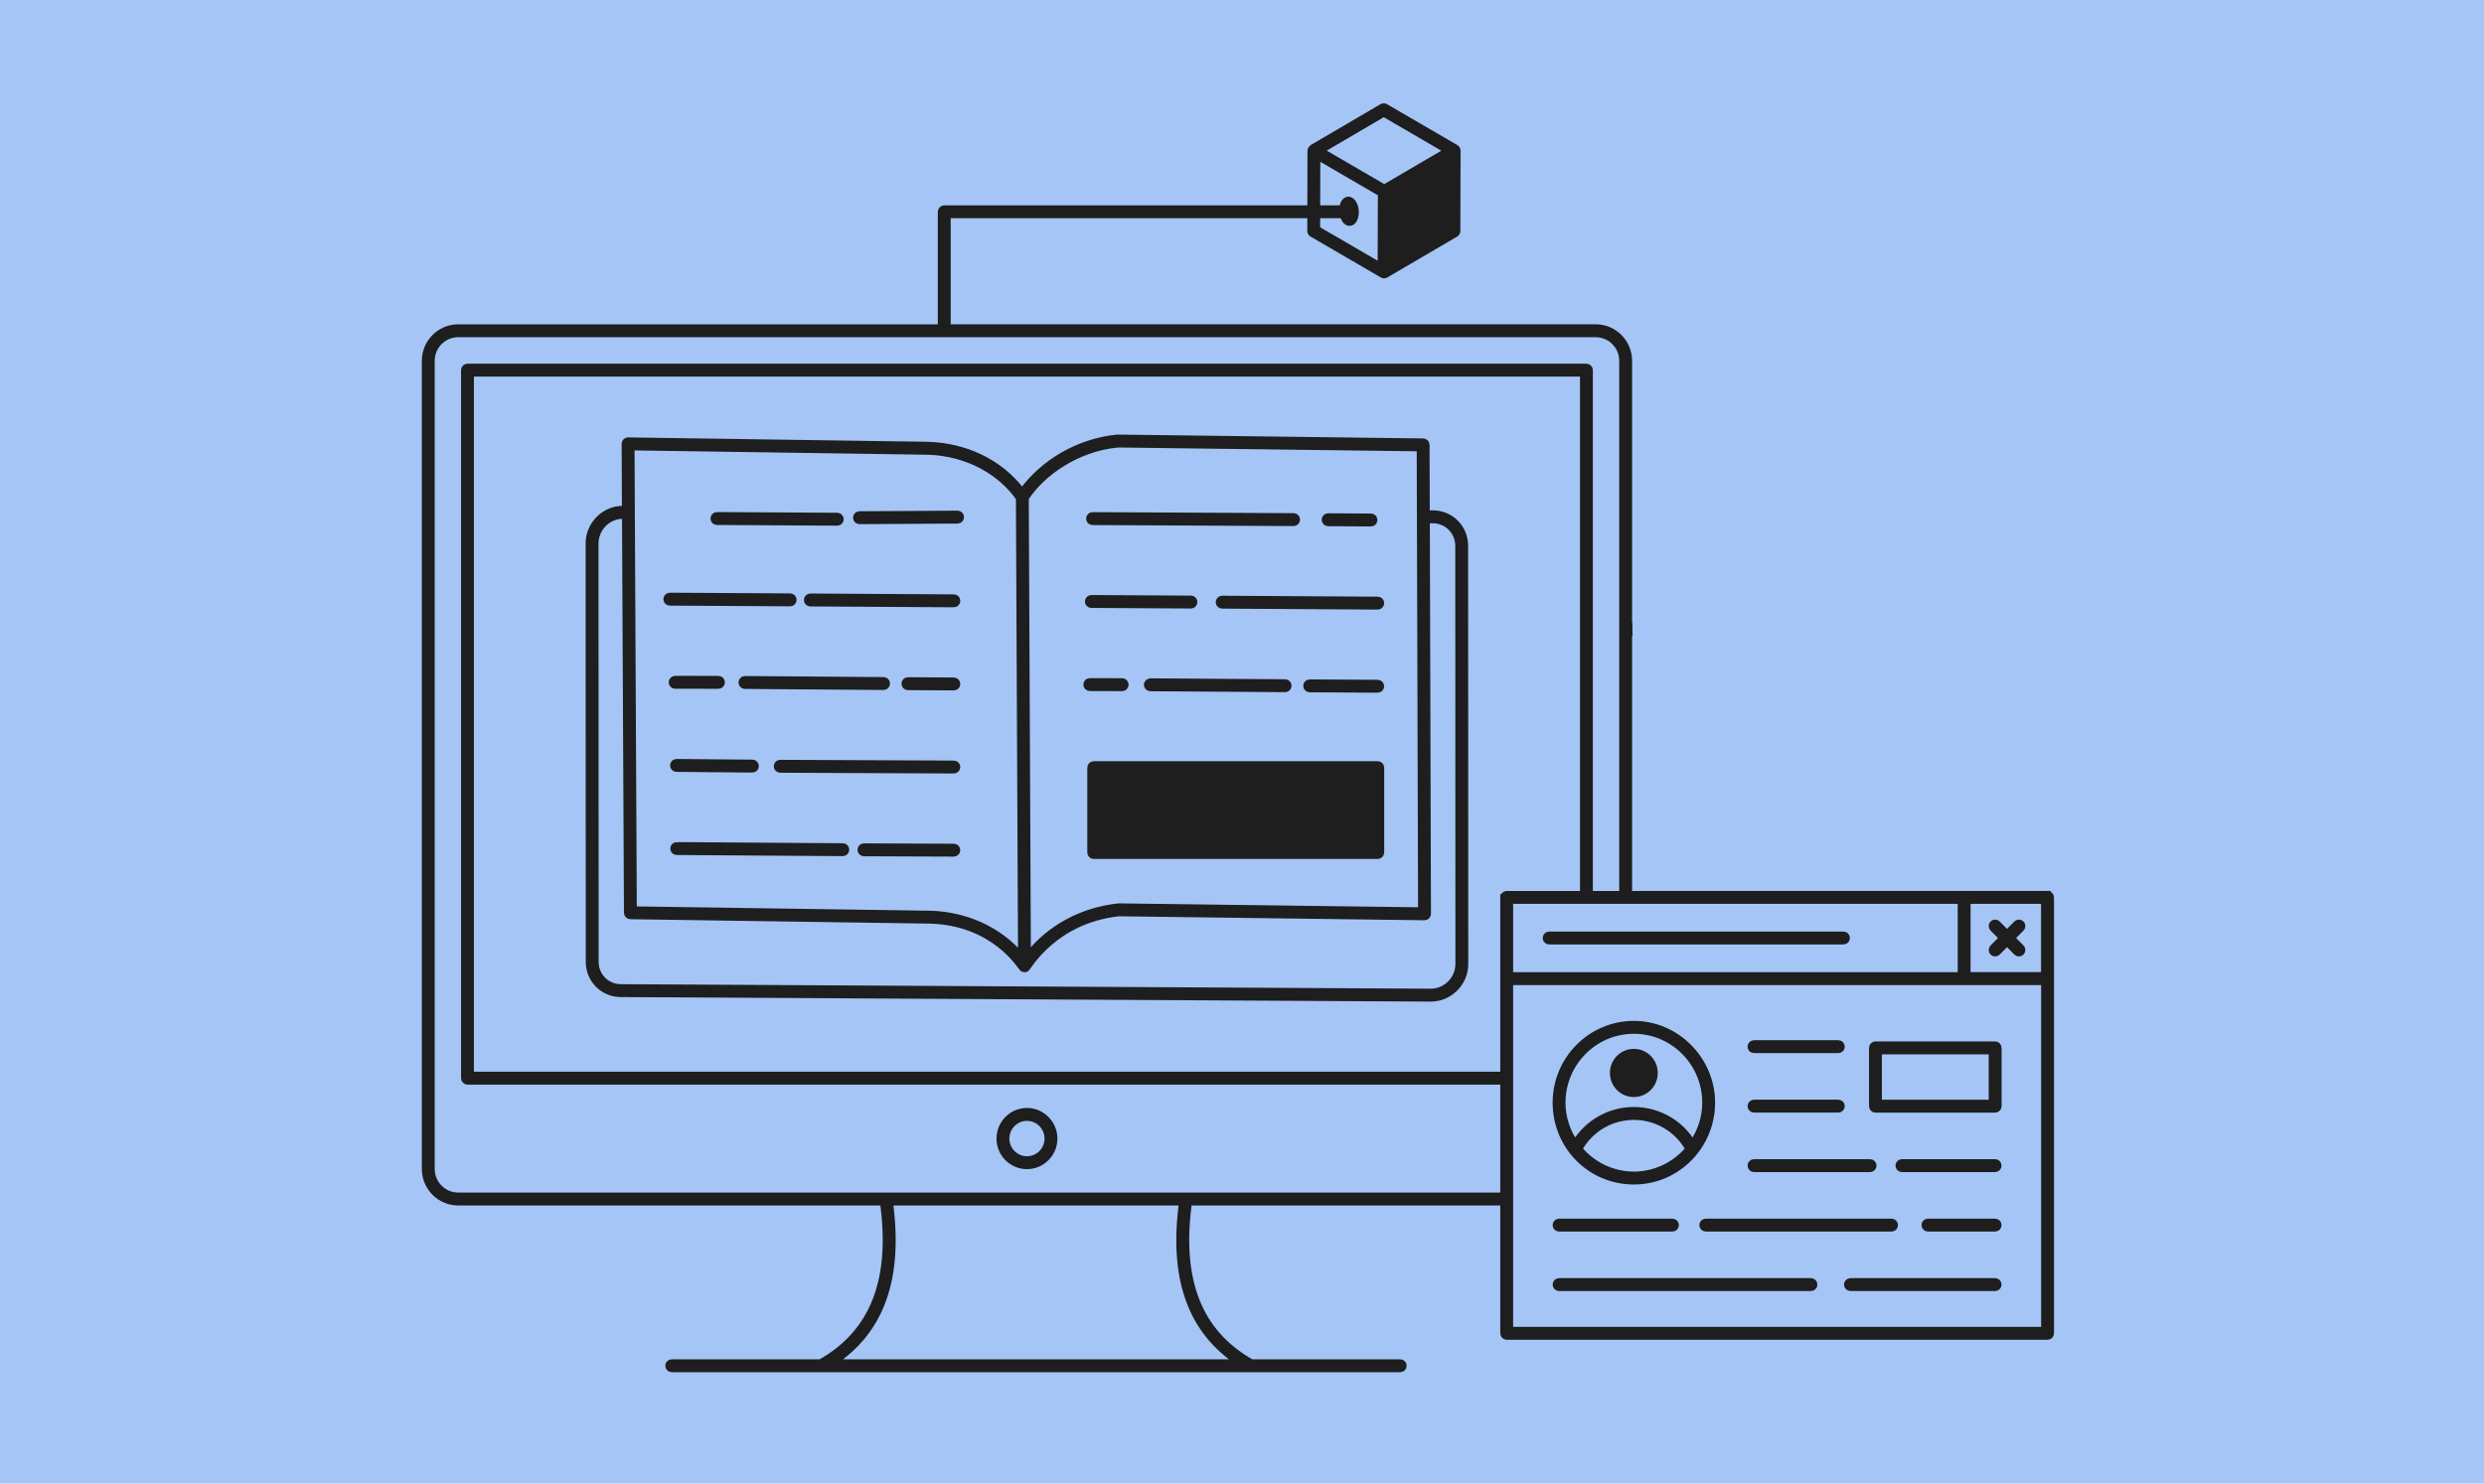 <svg xmlns="http://www.w3.org/2000/svg" fill="none" viewBox="0 0 385 230" height="230" width="385">
<rect fill="#A5C5F6" height="230" width="385"></rect>
<path stroke-miterlimit="10" stroke="#1E1E1E" fill="#1E1E1E" d="M159.17 180.761C161.495 180.761 163.389 178.862 163.389 176.527C163.389 174.192 161.495 172.273 159.17 172.273C156.845 172.273 154.949 174.182 154.949 176.527C154.949 178.872 156.843 180.761 159.17 180.761ZM159.17 173.276C160.95 173.276 162.396 174.736 162.396 176.527C162.396 178.318 160.948 179.76 159.17 179.76C157.392 179.76 155.942 178.311 155.942 176.527C155.942 174.743 157.39 173.276 159.17 173.276Z"></path>
<path stroke-miterlimit="10" stroke="#1E1E1E" fill="#1E1E1E" d="M96.236 154.085L221.743 154.786H221.789C224.552 154.786 227.069 152.482 227.069 149.441L227.049 84.647C227.049 81.853 224.879 79.644 222.101 79.622H221.101L221.07 68.973C221.07 68.699 220.849 68.477 220.578 68.475L173.183 67.874C166.966 68.492 161.592 71.869 158.424 76.235C154.883 71.537 149.451 69.156 143.759 68.995C143.561 68.992 95.892 68.294 97.346 68.314C97.074 68.314 96.849 68.533 96.849 68.817L96.897 78.922C96.699 78.937 95.849 78.849 94.793 79.232C92.683 80.001 91.269 82.024 91.269 84.266L91.288 149.075C91.269 151.86 93.456 154.083 96.234 154.083L96.236 154.085ZM173.229 68.875L220.079 69.471L220.292 141.169L173.404 140.558C167.785 141.144 162.747 143.809 159.281 148.211C159.247 140.912 159.402 174.577 158.952 77.211C161.517 73.312 166.831 69.517 173.229 68.877V68.875ZM143.742 69.995C149.984 70.171 155.111 73.158 157.959 77.219L158.288 148.241C154.803 144.08 149.523 141.823 144.12 141.696L98.201 141.022C98.188 138.787 98.271 155.179 97.847 69.324L143.74 69.998L143.742 69.995ZM96.595 79.923H96.907L97.21 141.515C97.21 141.788 97.43 142.01 97.699 142.013L144.101 142.694C154.096 142.933 158.23 149.898 158.429 150.066C158.63 150.291 158.937 150.31 159.155 150.066C159.356 149.888 163.486 142.599 173.45 141.557L220.786 142.176C221.106 142.164 221.287 141.925 221.287 141.676L221.111 80.625H222.099C224.317 80.642 226.056 82.409 226.056 84.647L226.076 149.441C226.076 151.926 224.019 153.785 221.789 153.785H221.748L96.236 153.085C94.018 153.085 92.267 151.325 92.284 149.083L92.264 84.269C92.264 81.946 94.141 79.925 96.595 79.925V79.923Z"></path>
<path stroke-miterlimit="10" stroke="#1E1E1E" fill="#1E1E1E" d="M205.843 81.079L212.496 81.118C212.77 81.118 212.99 80.896 212.992 80.621C212.992 80.345 212.772 80.12 212.498 80.118L205.845 80.079C205.572 80.079 205.351 80.301 205.349 80.577C205.349 80.852 205.569 81.077 205.843 81.079Z"></path>
<path stroke-miterlimit="10" stroke="#1E1E1E" fill="#1E1E1E" d="M169.332 80.904L200.5 81.06C200.774 81.06 200.994 80.838 200.997 80.562C200.997 80.286 200.776 80.059 200.503 80.059L169.335 79.903C169.061 79.903 168.841 80.125 168.838 80.401C168.838 80.677 169.059 80.904 169.332 80.904Z"></path>
<path stroke-miterlimit="10" stroke="#1E1E1E" fill="#1E1E1E" d="M189.422 92.859C189.149 92.859 188.928 93.081 188.926 93.357C188.926 93.632 189.146 93.857 189.417 93.859L213.54 94.008H213.545C213.818 94.008 214.039 93.786 214.041 93.51C214.041 93.235 213.821 93.01 213.549 93.008L189.427 92.859H189.422Z"></path>
<path stroke-miterlimit="10" stroke="#1E1E1E" fill="#1E1E1E" d="M169.148 93.752L184.59 93.842C184.864 93.842 185.085 93.62 185.087 93.345C185.087 93.069 184.867 92.844 184.593 92.842L169.151 92.752C168.877 92.752 168.657 92.974 168.654 93.249C168.654 93.525 168.875 93.75 169.148 93.752Z"></path>
<path stroke-miterlimit="10" stroke="#1E1E1E" fill="#1E1E1E" d="M213.537 106.894C213.811 106.894 214.031 106.671 214.034 106.396C214.034 106.12 213.813 105.895 213.54 105.893L202.987 105.832C202.714 105.832 202.493 106.054 202.491 106.33C202.491 106.606 202.711 106.83 202.985 106.833L213.537 106.894Z"></path>
<path stroke-miterlimit="10" stroke="#1E1E1E" fill="#1E1E1E" d="M199.183 106.811H199.187C199.461 106.811 199.681 106.588 199.684 106.315C199.684 106.039 199.464 105.812 199.192 105.81L178.291 105.666C178.051 105.69 177.792 105.888 177.79 106.161C177.79 106.437 178.01 106.664 178.281 106.667L199.183 106.811Z"></path>
<path stroke-miterlimit="10" stroke="#1E1E1E" fill="#1E1E1E" d="M168.906 106.637L173.932 106.652C174.205 106.652 174.428 106.43 174.428 106.152C174.428 105.873 174.208 105.651 173.934 105.651L168.909 105.637C168.635 105.637 168.412 105.859 168.412 106.137C168.412 106.415 168.632 106.637 168.906 106.637Z"></path>
<path stroke-miterlimit="10" stroke="#1E1E1E" fill="#1E1E1E" d="M133.207 80.764H133.212L148.424 80.674C148.698 80.674 148.918 80.447 148.916 80.171C148.916 79.896 148.693 79.674 148.419 79.674C147.232 79.681 132.539 79.766 133.205 79.764C132.931 79.764 132.71 79.991 132.713 80.267C132.713 80.542 132.936 80.764 133.209 80.764H133.207Z"></path>
<path stroke-miterlimit="10" stroke="#1E1E1E" fill="#1E1E1E" d="M125.588 93.52L147.85 93.65C148.124 93.65 148.344 93.428 148.346 93.152C148.346 92.876 148.126 92.652 147.852 92.649L125.59 92.52C125.316 92.52 125.096 92.742 125.094 93.018C125.094 93.293 125.314 93.518 125.588 93.52Z"></path>
<path stroke-miterlimit="10" stroke="#1E1E1E" fill="#1E1E1E" d="M103.812 93.393L122.473 93.501C122.747 93.501 122.967 93.279 122.97 93.003C122.97 92.727 122.749 92.503 122.475 92.5L103.815 92.393C103.541 92.393 103.32 92.615 103.318 92.891C103.318 93.166 103.538 93.391 103.812 93.393Z"></path>
<path stroke-miterlimit="10" stroke="#1E1E1E" fill="#1E1E1E" d="M147.847 105.537L140.725 105.495H140.72C140.446 105.495 140.226 105.717 140.223 105.993C140.223 106.269 140.444 106.493 140.717 106.496L147.843 106.537C148.116 106.537 148.337 106.315 148.339 106.039C148.339 105.764 148.119 105.539 147.845 105.537H147.847Z"></path>
<path stroke-miterlimit="10" stroke="#1E1E1E" fill="#1E1E1E" d="M136.946 106.474H136.951C137.225 106.474 137.445 106.252 137.448 105.978C137.448 105.703 137.227 105.476 136.956 105.473L115.464 105.31H115.459C115.185 105.31 114.965 105.532 114.963 105.805C114.963 106.081 115.183 106.308 115.454 106.31L136.946 106.474Z"></path>
<path stroke-miterlimit="10" stroke="#1E1E1E" fill="#1E1E1E" d="M111.356 106.291C111.63 106.291 111.853 106.066 111.853 105.79C111.853 105.515 111.632 105.29 111.356 105.29L104.636 105.283C104.362 105.283 104.139 105.507 104.139 105.783C104.139 106.059 104.359 106.283 104.636 106.283L111.356 106.291Z"></path>
<path stroke-miterlimit="10" stroke="#1E1E1E" fill="#1E1E1E" d="M147.845 118.419L120.923 118.302C120.649 118.302 120.429 118.524 120.426 118.8C120.426 119.076 120.647 119.3 120.921 119.303L147.843 119.42C148.116 119.42 148.337 119.198 148.339 118.922C148.339 118.646 148.119 118.422 147.845 118.419Z"></path>
<path stroke-miterlimit="10" stroke="#1E1E1E" fill="#1E1E1E" d="M104.841 119.171L116.614 119.274H116.619C116.89 119.274 117.113 119.051 117.116 118.778C117.116 118.502 116.898 118.275 116.624 118.273L104.851 118.17H104.846C104.575 118.17 104.352 118.393 104.35 118.666C104.35 118.942 104.568 119.169 104.841 119.171Z"></path>
<path stroke-miterlimit="10" stroke="#1E1E1E" fill="#1E1E1E" d="M147.84 131.307L133.902 131.253C133.628 131.253 133.408 131.475 133.406 131.751C133.406 132.027 133.626 132.251 133.9 132.254L147.838 132.308C148.111 132.308 148.332 132.085 148.334 131.81C148.334 131.534 148.114 131.309 147.84 131.307Z"></path>
<path stroke-miterlimit="10" stroke="#1E1E1E" fill="#1E1E1E" d="M130.637 131.234C130.247 131.231 104.682 131.056 104.883 131.058C104.609 131.058 104.389 131.28 104.386 131.556C104.386 131.832 104.606 132.056 104.878 132.059L130.63 132.234H130.635C130.909 132.234 131.129 132.012 131.131 131.736C131.131 131.461 130.911 131.236 130.64 131.234H130.637Z"></path>
<path stroke-miterlimit="10" stroke="#1E1E1E" fill="#1E1E1E" d="M317.341 138.623H317.239C317.239 138.623 317.215 138.623 317.203 138.623C317.208 138.623 317.21 138.623 317.215 138.623C317.152 138.623 317.094 138.623 317.038 138.623C317.002 138.623 316.965 138.623 316.934 138.623H316.946C316.924 138.623 316.903 138.623 316.878 138.623H316.789C316.762 138.623 316.735 138.623 316.711 138.623C316.731 138.623 316.75 138.623 316.769 138.623C316.745 138.623 316.718 138.623 316.694 138.623C316.685 138.623 316.675 138.623 316.665 138.623H316.636C316.561 138.623 316.5 138.623 316.452 138.623H316.469C316.457 138.623 316.442 138.623 316.43 138.623H316.304C312.807 138.623 299.043 138.626 252.462 138.633V98.079H252.513C252.496 97.747 252.506 97.413 252.513 97.078H252.462V55.944C252.462 53.096 250.164 50.78 247.338 50.78H146.85V33.334H203.125L203.118 35.808C203.118 35.986 203.213 36.152 203.368 36.242L214.274 42.587C214.431 42.68 214.617 42.675 214.77 42.587L225.596 36.247C225.746 36.157 225.843 35.993 225.843 35.815L225.877 23.36C225.877 23.182 225.783 23.016 225.628 22.928L214.722 16.583C214.567 16.493 214.378 16.493 214.223 16.583L203.397 22.923C203.329 22.962 203.15 23.186 203.15 23.355L203.125 32.335H146.351C146.077 32.335 145.854 32.56 145.854 32.836V50.782H71.007C68.181 50.782 65.882 53.098 65.882 55.946V181.23C65.882 184.078 68.181 186.393 71.007 186.393H136.888C138.55 198.468 135.377 206.605 127.179 211.241H104.11C103.836 211.241 103.613 211.466 103.613 211.742C103.613 212.017 103.836 212.242 104.11 212.242H217.025C217.299 212.242 217.521 212.017 217.521 211.742C217.521 211.466 217.299 211.241 217.025 211.241H193.956C185.76 206.605 182.588 198.468 184.247 186.393H233.029V206.712C233.029 206.988 233.252 207.212 233.525 207.212H317.358C317.632 207.212 317.854 206.988 317.854 206.712V139.136C317.854 138.872 317.617 138.626 317.341 138.626V138.623ZM214.472 17.593L224.388 23.36L224.259 23.435L214.552 29.119L204.637 23.352L214.472 17.593ZM204.114 33.334H208.127C208.139 33.334 208.149 33.321 208.161 33.319C208.228 33.595 208.323 33.858 208.466 34.066C208.916 34.72 209.558 34.663 209.902 33.936C210.241 33.212 210.149 32.101 209.699 31.447C209.248 30.793 208.604 30.842 208.265 31.564C208.158 31.791 208.11 32.057 208.083 32.333H204.116L204.14 24.219L214.056 29.988C214.056 30.188 214.024 40.965 214.024 41.292L204.109 35.523L204.116 33.334H204.114ZM304.924 139.634H316.842V151.216H304.924V139.634ZM303.931 139.634V151.223H234.022V139.634H303.931ZM192.035 211.241H129.102C136.607 206.285 139.487 198.132 137.901 186.393H183.239C181.653 198.134 184.535 206.287 192.038 211.241H192.035ZM233.029 185.39C218.563 185.39 107.326 185.39 71.007 185.39C68.731 185.39 66.875 183.524 66.875 181.227V55.944C66.875 53.647 68.731 51.78 71.007 51.78H247.333C249.609 51.78 251.465 53.647 251.465 55.944V138.633H246.381V57.386C246.381 57.11 246.158 56.886 245.884 56.886H72.458C72.184 56.886 71.961 57.11 71.961 57.386V167.156C71.961 167.432 72.184 167.656 72.458 167.656H233.029V185.39ZM233.029 139.133V166.656H72.954V57.886H245.388V138.633H233.528C233.254 138.633 233.031 138.857 233.031 139.133H233.029ZM316.861 206.209H234.022V152.223H316.861V206.209Z"></path>
<path stroke-miterlimit="10" stroke="#1E1E1E" fill="#1E1E1E" d="M239.604 145.427C239.604 145.703 239.827 145.927 240.101 145.927H285.723C285.996 145.927 286.219 145.703 286.219 145.427C286.219 145.151 285.996 144.927 285.723 144.927H240.101C239.827 144.927 239.604 145.151 239.604 145.427Z"></path>
<path stroke-miterlimit="10" stroke="#1E1E1E" fill="#1E1E1E" d="M310.371 145.427L308.876 146.933C308.683 147.128 308.683 147.445 308.876 147.64C309.07 147.836 309.385 147.836 309.579 147.64L311.073 146.135L312.567 147.64C312.761 147.836 313.076 147.836 313.27 147.64C313.463 147.445 313.463 147.128 313.27 146.933L311.775 145.427L313.27 143.921C313.463 143.726 313.463 143.409 313.27 143.214C313.078 143.018 312.764 143.016 312.567 143.214L311.073 144.719L309.579 143.214C309.385 143.018 309.07 143.018 308.876 143.214C308.683 143.409 308.683 143.726 308.876 143.921L310.371 145.427Z"></path>
<path stroke-miterlimit="10" stroke="#1E1E1E" fill="#1E1E1E" d="M253.233 169.582C255.005 169.582 256.442 168.134 256.442 166.348C256.442 164.562 255.005 163.115 253.233 163.115C251.46 163.115 250.024 164.562 250.024 166.348C250.024 168.134 251.46 169.582 253.233 169.582Z"></path>
<path stroke-miterlimit="10" stroke="#1E1E1E" fill="#1E1E1E" d="M253.235 183.14C260.031 183.14 265.328 177.554 265.328 170.958C265.328 164.362 259.903 158.776 253.235 158.776C246.568 158.776 241.145 164.242 241.145 170.958C241.145 177.674 246.468 183.14 253.235 183.14ZM244.746 178.116C246.478 175.029 249.699 173.128 253.235 173.128C256.771 173.128 260.014 175.036 261.726 178.133C259.534 180.771 256.359 182.14 253.235 182.14C250.111 182.14 246.938 180.778 244.746 178.116ZM253.235 159.774C259.355 159.774 264.335 164.789 264.335 170.956C264.335 173.215 263.615 175.417 262.349 177.266C260.411 174.084 257.001 172.125 253.235 172.125C249.469 172.125 246.081 174.082 244.126 177.257C242.845 175.397 242.14 173.245 242.14 170.956C242.14 164.789 247.117 159.774 253.237 159.774H253.235Z"></path>
<path stroke-miterlimit="10" stroke="#1E1E1E" fill="#1E1E1E" d="M309.227 198.659H286.803C286.529 198.659 286.306 198.883 286.306 199.159C286.306 199.435 286.529 199.659 286.803 199.659H309.227C309.501 199.659 309.724 199.435 309.724 199.159C309.724 198.883 309.501 198.659 309.227 198.659Z"></path>
<path stroke-miterlimit="10" stroke="#1E1E1E" fill="#1E1E1E" d="M241.641 199.659H280.685C280.959 199.659 281.182 199.435 281.182 199.159C281.182 198.883 280.959 198.659 280.685 198.659H241.641C241.368 198.659 241.145 198.883 241.145 199.159C241.145 199.435 241.368 199.659 241.641 199.659Z"></path>
<path stroke-miterlimit="10" stroke="#1E1E1E" fill="#1E1E1E" d="M309.227 189.437H298.811C298.537 189.437 298.314 189.661 298.314 189.937C298.314 190.213 298.537 190.437 298.811 190.437H309.227C309.501 190.437 309.724 190.213 309.724 189.937C309.724 189.661 309.501 189.437 309.227 189.437Z"></path>
<path stroke-miterlimit="10" stroke="#1E1E1E" fill="#1E1E1E" d="M293.674 189.937C293.674 189.661 293.451 189.437 293.177 189.437H264.376C264.102 189.437 263.879 189.661 263.879 189.937C263.879 190.213 264.102 190.437 264.376 190.437H293.177C293.451 190.437 293.674 190.213 293.674 189.937Z"></path>
<path stroke-miterlimit="10" stroke="#1E1E1E" fill="#1E1E1E" d="M241.641 190.437H259.215C259.488 190.437 259.711 190.213 259.711 189.937C259.711 189.661 259.488 189.437 259.215 189.437H241.641C241.368 189.437 241.145 189.661 241.145 189.937C241.145 190.213 241.368 190.437 241.641 190.437Z"></path>
<path stroke-miterlimit="10" stroke="#1E1E1E" fill="#1E1E1E" d="M309.227 180.214H294.778C294.505 180.214 294.282 180.439 294.282 180.715C294.282 180.99 294.505 181.215 294.778 181.215H309.227C309.501 181.215 309.724 180.99 309.724 180.715C309.724 180.439 309.501 180.214 309.227 180.214Z"></path>
<path stroke-miterlimit="10" stroke="#1E1E1E" fill="#1E1E1E" d="M271.855 181.215H289.852C290.126 181.215 290.349 180.99 290.349 180.715C290.349 180.439 290.126 180.214 289.852 180.214H271.855C271.581 180.214 271.358 180.439 271.358 180.715C271.358 180.99 271.581 181.215 271.855 181.215Z"></path>
<path stroke-miterlimit="10" stroke="#1E1E1E" fill="#1E1E1E" d="M271.855 171.993H284.928C285.202 171.993 285.425 171.768 285.425 171.493C285.425 171.217 285.202 170.992 284.928 170.992H271.855C271.581 170.992 271.358 171.217 271.358 171.493C271.358 171.768 271.581 171.993 271.855 171.993Z"></path>
<path stroke-miterlimit="10" stroke="#1E1E1E" fill="#1E1E1E" d="M271.855 162.773H284.928C285.202 162.773 285.425 162.549 285.425 162.273C285.425 161.997 285.202 161.773 284.928 161.773H271.855C271.581 161.773 271.358 161.997 271.358 162.273C271.358 162.549 271.581 162.773 271.855 162.773Z"></path>
<path stroke-miterlimit="10" stroke="#1E1E1E" fill="#1E1E1E" d="M290.68 172H309.232C309.506 172 309.729 171.776 309.729 171.5V162.461C309.729 162.185 309.506 161.96 309.232 161.96H290.68C290.407 161.96 290.184 162.185 290.184 162.461V171.5C290.184 171.776 290.407 172 290.68 172ZM291.177 162.961H308.736V171H291.177V162.961Z"></path>
<path stroke-miterlimit="10" stroke="#1E1E1E" fill="#1E1E1E" d="M213.542 118.517H169.519C169.245 118.517 169.022 118.741 169.022 119.017V132.168C169.022 132.445 169.245 132.669 169.519 132.669H213.542C213.816 132.669 214.039 132.445 214.039 132.168V119.017C214.039 118.741 213.816 118.517 213.542 118.517Z"></path>
<path stroke-miterlimit="10" stroke="#1E1E1E" fill="#1E1E1E" d="M111.112 80.891L129.773 80.999C130.046 80.999 130.267 80.777 130.269 80.501C130.269 80.225 130.049 80.001 129.775 79.998L111.114 79.891C110.841 79.891 110.62 80.113 110.618 80.389C110.618 80.665 110.838 80.889 111.112 80.891Z"></path>
</svg>

